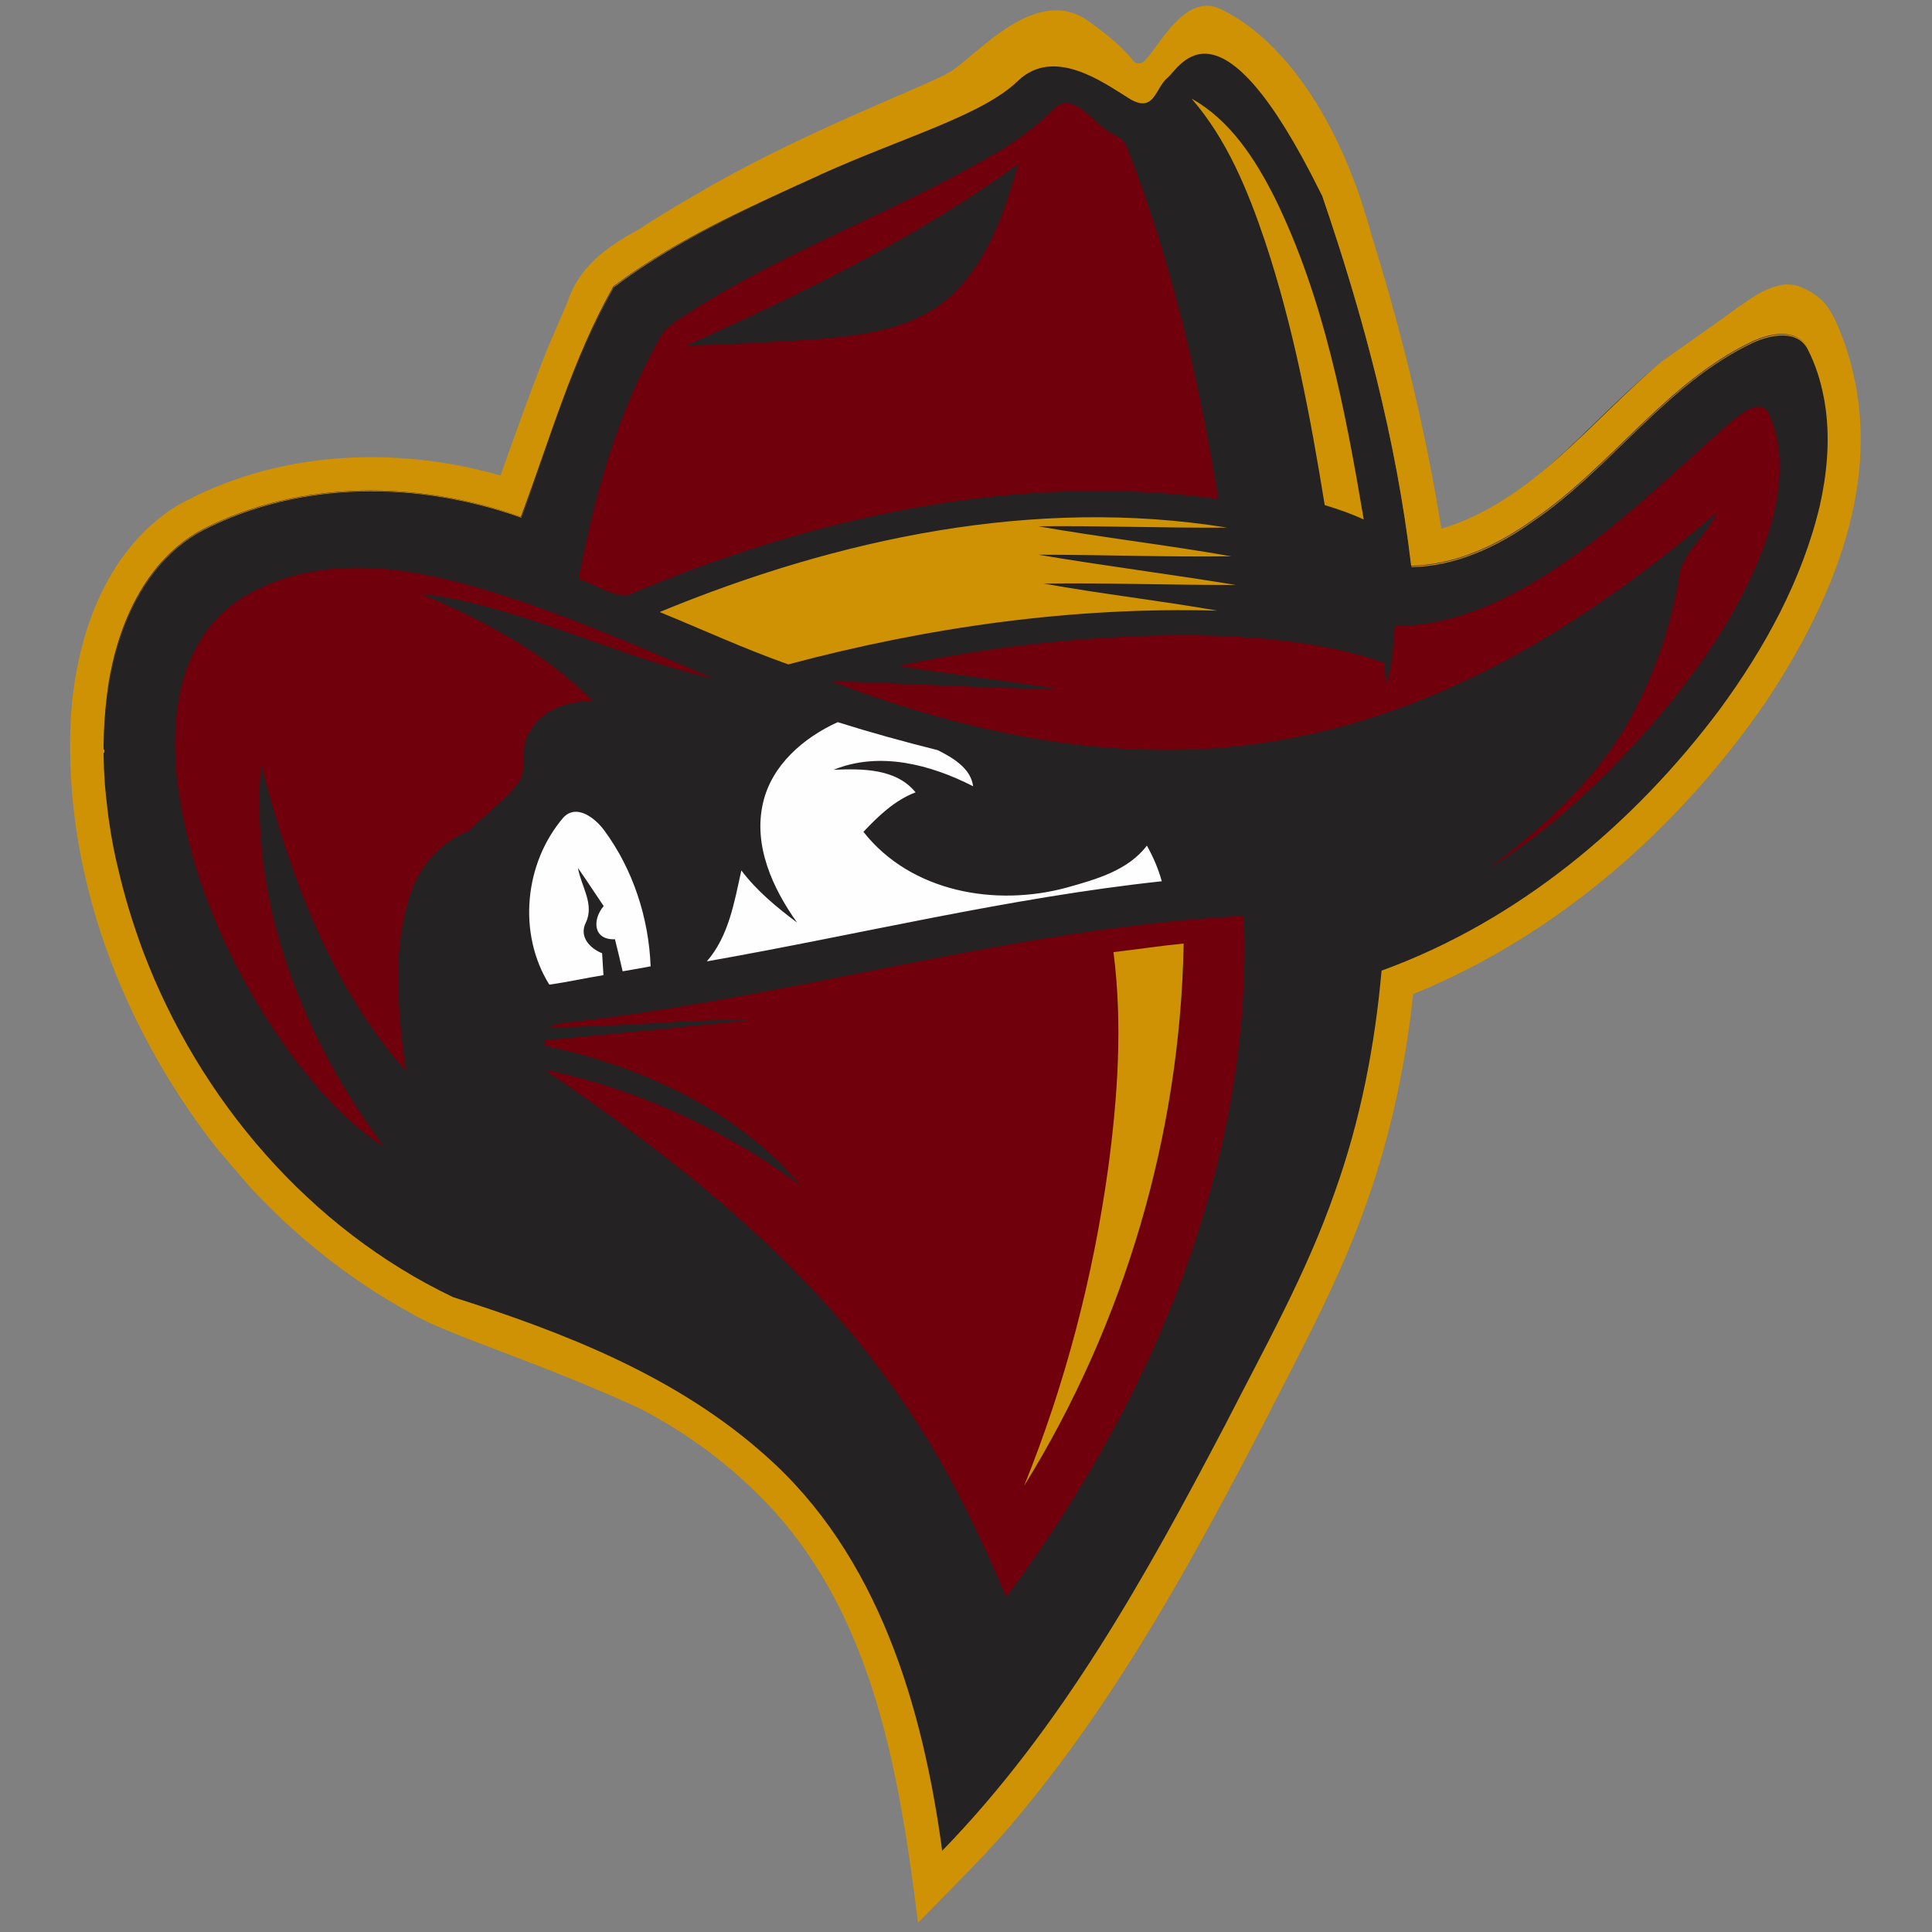<?xml version="1.0" encoding="UTF-8"?> <svg xmlns="http://www.w3.org/2000/svg" id="Layer_1" viewBox="0 0 856.1 856.1"><rect x="0" y="0" width="856.1" height="856.1" fill="#808080" stroke="none"/><style>.st0{fill:#242222}.st1{fill:#fefefe}.st2{fill:#70000c}.st3{fill:#cf9204}</style><path d="M363.6 82c.1 0 .3-.1.5-.2l-.5.2z" class="st0"></path><path d="M818.1 175.9v-.2c-1.9-9.8-4.1-17.7-6.6-23.9-4.9-13.2-9.2-17.3-17.8-21.1s-18.7 2.7-24.4 6.7c-4.4 3-9.2 6.6-14.8 10.6l-21.8 15.4c-30.7 25.7-56.4 61.1-96.4 73.1-6.6-41.4-16.5-82.5-28.8-122.7-.4-1.5-.9-3-1.4-4.4-1.5-5.4-3.1-10.7-4.6-15.5l-.1-.4-.1-.3c-18.9-56-47-77.8-62.5-84.6-16.8-7.4-29.4 23.4-34.3 24-4.9.6-.3-2.4-23-18.6-22.7-16-48.5 15-60.1 22.3-9.3 5.8-58.4 23.7-104.7 49.8l-.8.4s-.1 0-.1.1l-.1.1-2.6 1.5c-1.3.8-2.6 1.5-3.9 2.3l-2.3 1.3c-1.4.8-2.9 1.7-4.2 2.5l-2.2 1.3c-.7.4-1.4.9-2.1 1.3-4.9 3-9.7 5.9-14.1 8.9-13.3 7.1-25.9 16.2-30.7 31.2l-9.2 21.4c-7.2 18.1-13.7 36.5-20.3 54.9-46.8-13.4-99.3-10.7-142 13.4-31.6 19.9-44.5 58.8-46.3 94.5-3 67.3 22.7 133.9 63.8 186.5l13.9 16.3c20.4 22.2 44.3 41.3 70.8 55.8 16.4 9.9 53.3 20.4 100.1 41.7 21.4 11 41.2 25.7 57.7 43.4 45.7 49 56.7 118.1 64.7 182.1 15.6-16.1 31.8-31.6 46-49.1 42.6-51.6 74.8-110.6 105.6-169.7 15-29.6 30.9-58.7 42.5-89.7 11.9-31.5 19.3-64.6 22.8-98.1 63.2-25.7 116.5-72.6 154.9-128.6 26.3-39.4 47.8-87.6 39.5-135.9zM453.5 655.7z" class="st0"></path><path d="M51.1 347.4c-.4-5.3-.5-10.6-.5-15.8-.1 5.2.1 10.5.5 15.8z" class="st0"></path><g><path d="M809.1 181.5c-.2-1.3-.3-2.6-.6-3.9l-.3-1.5c-1.4-7.4-3.7-14.6-7.1-21.4-4.6-9.3-16.6-6.8-24.3-3.3-38.6 18.2-62.7 55.5-97.4 79.1-15.8 11.3-34.3 20-54 20.4C618.8 195 604.2 140.1 586 87c-45.4-92.9-62.7-57-68.3-52.5-5.6 4.6-5.9 16.3-17.3 9.1-11.5-7.2-33.2-22.9-49.1-7.6-15.7 15.1-50.4 24.8-87.3 41.4-.1.1-.3.1-.4.2-.1 0-.1.1-.2.1l-.4.2-.1.1h-.1l-6.6 3c-1.8.8-3.6 1.7-5.5 2.5-27.3 12.5-54.6 25.4-78.6 43.5-18.2 32-28.2 67.8-41 102.1-45.4-16.1-97.6-16.7-141.1 5.6-25.1 13.5-37.5 41.8-41.7 68.8-2.2 14.2-2.6 28.6-1.6 42.9 0 .5.1.9.1 1.4.1 1.4.2 2.9.4 4.3v.2c.2 1.7.3 3.4.6 5.2.4 3.9 1 7.7 1.6 11.6.2 1.1.4 2.2.6 3.4.4 2.2.8 4.4 1.3 6.6v.1l.6 2.7c.2.8.4 1.7.6 2.5 2.9 12.5 6.7 24.9 11.2 36.9 24.8 65.5 73.7 122.9 137.3 153.3 49.3 15.7 99.1 35.1 138.2 70 50.1 44 70 111.3 78.5 175.3 53.2-54.6 90.4-121.9 125.6-188.8 17.2-33.8 35.8-67 48.4-102.8 11.4-31.6 17.9-64.8 20.8-98.3 60-22.1 111.2-64.9 149.5-115.9 20-27.1 36.6-57.4 44.4-90.4 3.1-13.7 4.5-28.2 2.7-42.2zM529.8 44.7c1 .6 1.9 1.2 2.9 1.8.5.3 1 .7 1.5 1.1.5.3.9.7 1.3 1 .7.5 1.4 1.1 2.1 1.7.5.4 1 .8 1.5 1.3.3.3.6.6.9.8l.9.9.9.9.9.9 1.8 1.8.9.9c.3.3.6.6.8.9.4.5.8.9 1.2 1.4.4.4.8.9 1.1 1.4l.1.1c.4.4.7.9 1.1 1.3.5.6 1 1.2 1.4 1.9.5.6.9 1.3 1.4 1.9l.6.9c.4.6.8 1.1 1.2 1.7.1.1.1.2.2.3.2.3.4.5.5.8.3.5.7 1 1 1.5 3.4 5.2 6.4 10.5 9.1 15.9 21.7 44.5 31.1 93.8 39.3 142.3 0 0-.1 0-.1-.1-5.6-2.6-11.4-4.6-17.2-6.4-6.4-39.5-14-79-26.5-117-2.4-7-5-14-7.9-20.9-1.4-3.5-2.9-6.9-4.5-10.2-.6-1.3-1.3-2.7-2-4-.6-1.2-1.3-2.5-1.9-3.7-.3-.5-.5-1-.8-1.4-1.3-2.4-2.6-4.7-4.1-7-.4-.6-.7-1.2-1.1-1.8-.7-1.1-1.5-2.2-2.2-3.4-.8-1.2-1.7-2.4-2.6-3.6l-.9-1.2c-.3-.4-.7-.9-1-1.3-.6-.7-1.1-1.4-1.7-2.2-.2-.3-.5-.6-.7-.9-.4-.5-.8-.9-1.2-1.4.6.4 1.2.8 1.8 1.1zm17.7 214.6c-28.2.1-56.4-1-84.5-.6h-.5c25.3 4.7 51 7.5 76.3 11.9h.1c.2 0 .4.1.6.1-64.1-1.8-128.2 7.2-190.2 23.8-19.4-6.8-38.1-15.5-57-23.3 2.9-1.2 5.7-2.3 8.6-3.5 1.8-.7 3.7-1.4 5.5-2.2 1.8-.7 3.6-1.4 5.4-2 .2-.1.5-.2.7-.3 73.3-27.4 152.9-42 230.7-29.5h.2c.2 0 .3.1.5.1-27.8.2-55.4-.9-83.2-.6h-.6c28.2 5 56.6 8.2 84.8 13.2h.2c.2 0 .4.1.6.1-28.3.4-56.6-.7-85-.6h-.6c29 4.8 58.1 8.4 86.9 13.3h.2c0 .1.1.1.3.1zm-141.8 91.9c-9.2 3.5-16.5 10.4-23.1 17.5 21 26.7 58.6 33.3 90.1 24.7 12.7-3.6 27.1-7.7 35.5-18.6 2.8 5 5.2 10.3 6.6 15.8-67.9 7.4-134.4 23.7-201.6 35.5 9.6-11.1 12.2-26.3 15.3-40.3 6.8 9.1 15.6 16.3 24.7 23.1-10.8-15.1-19.5-34-15.1-53 3.8-16.8 18-29.1 33.1-35.9 14.6 4.6 29.4 8.7 44.3 12.4 6.7 3.3 14.7 7.9 15.7 16-18.8-9.6-41.4-15.6-61.8-7.3 12.6-.5 27.7-.7 36.3 10.1zm34.6-283c7.6-4.4 14.8-9.4 21.4-15.2 2.2-1.9 4.3-3.9 6.4-6 1-.6 2-1 2.9-1.2 2.3-.5 4.5.2 6.6 1.4.7.4 1.4.9 2.1 1.4.3.3.7.5 1 .8 2.9 2.4 5.6 5.4 8.3 7.1 3.2 3.2 8.6 3.8 10.2 8.3 19.8 50.2 32 103 40.6 156.2-89.3-12.2-180 8-262.1 42.7-7.5 0-14.4-5.1-21.4-7.3 7-36.7 17-73.5 35.5-106.2 3.3-6.5 10.2-9.5 15.9-13.6 42.3-26.3 89.7-43.3 132.6-68.4zM226.6 350.5c-.2.3-.5.6-.8.8-.3.3-.5.6-.8.8l-1.6 1.6c-.5.5-1 1-1.6 1.5-1.1 1.1-2.3 2.1-3.5 3.2-1.8 1.6-3.5 3.1-5.3 4.7s-3.6 3.3-5.2 5l-.1.1c-6.8 2.6-12.6 6.9-17.2 12.3-.3.4-.6.7-.9 1.1-.5.6-1 1.2-1.4 1.9-.2.3-.5.7-.7 1-.3.4-.5.8-.8 1.2-.4.7-.8 1.3-1.2 2-1.7 3-3.1 6.2-4.1 9.5-7.9 24.9-5 51.6-1.8 77v.3c-33.6-38-51.3-86.9-64-135.3 0-.1-.1-.2-.1-.3-5.2 60.6 18.3 120.6 54.1 168.7.1.1.2.2.2.3-15.7-9.8-28.2-24.1-39.5-38.6-26.8-36.3-46.6-79-52.2-124.2-2.2-22.1-.6-46.3 12.8-65 .7-1 1.5-2 2.3-3l.1-.1c.4-.5.8-.9 1.2-1.4.3-.3.6-.6.8-.9 0-.1.1-.1.2-.2.1-.2.3-.3.4-.5l.9-.9.7-.7c.6-.6 1.3-1.2 2-1.8.3-.3.6-.5.9-.8.4-.3.7-.6 1.1-.9.7-.6 1.5-1.2 2.3-1.8l.3-.3c.5-.3.9-.7 1.4-1 .2-.1.3-.2.5-.3.8-.5 1.6-1 2.3-1.5.5-.3.9-.6 1.4-.8.5-.3.9-.5 1.4-.8s.9-.5 1.4-.8 1-.5 1.4-.7l1.8-.9 2.1-.9 2.1-.9c.7-.3 1.3-.5 2-.8.6-.2 1.3-.5 2-.7l1.8-.6 1.8-.6c1.2-.4 2.4-.7 3.6-1 3.6-.9 7.3-1.6 10.9-2.2 26-3.6 52.1 2.3 76.8 10 32.9 10.4 64.8 24.1 96.5 37.8l.6.3c-43.7-9.9-84.4-31.9-129-37.6-.2 0-.3 0-.5-.1 27.4 11.8 54.7 26 75.8 47.3l.1.1c-9 0-19 2.8-25.1 9.8l-.1.1c-.2.2-.3.4-.5.6-.4.5-.8 1.1-1.2 1.7s-.8 1.3-1.2 1.9c-4.8 6.9.2 16.4-5.5 23.1-.4 1.3-1.3 2.3-2.1 3.2zm23.1 11.7c5.9-6.1 14.1.5 17.9 5.7 12.8 17.3 19.8 38.9 20.6 60.3-4.2.8-8.3 1.5-12.4 2.2-1.1-4.7-2.2-9.5-3.4-14.2-9.7.4-10-8.7-5-14.7-3.8-5.6-7.5-11.3-11.4-16.9 1.3 8.1 7.4 16 3.5 24.2-3.1 6.2 1.7 11.3 7.2 13.6.2 3.3.4 6.4.6 9.7-8 1.3-15.9 3-24 4.2-14-22.6-11-54 6.4-74.1zM541.6 507c-.4 1.9-.9 3.8-1.3 5.7-.5 2-1 4.1-1.5 6.1v.1a232 232 0 0 1-3 11.2c-1.1 3.7-2.1 7.4-3.3 11.2-1.3 4.1-2.6 8.2-3.9 12.2-1.1 3.3-2.3 6.7-3.5 10-1 2.8-2.1 5.6-3.1 8.4-.6 1.5-1.2 3.1-1.8 4.6l-1.8 4.5c-1.2 3-2.5 6-3.8 9-.6 1.5-1.3 3-1.9 4.5-.6 1.3-1.1 2.5-1.7 3.8-.5 1.2-1.1 2.4-1.7 3.7-1.6 3.5-3.3 7-5 10.5-.5 1.1-1 2.1-1.5 3.2-1 2.1-2.1 4.2-3.2 6.3-.5 1-1.1 2.1-1.6 3.1-.9 1.8-1.9 3.6-2.9 5.5-14.4 27.2-31.1 53.1-49.3 77.5 0 0 0 .1-.1.1-13.6-31.9-28.9-63.3-49.2-91.5C356 558.4 299.4 514 241.4 474.4h.1c10.5 2.1 20.9 4.9 31.1 8.3 4.6 1.5 9.2 3.2 13.8 5 4.9 1.9 9.7 3.9 14.4 6.1 5.9 2.7 11.8 5.6 17.5 8.7 3.2 1.7 6.3 3.4 9.4 5.3 9.3 5.4 18.2 11.4 26.9 17.7l-.2-.2c-28.5-33.6-70.8-52.7-113.2-61.7 0-.6.1-1.7.1-2.3 31.1-3.1 62.2-5.8 93.3-9.3-13.3.1-26.6.7-39.9 1.4-3.8.2-7.7.4-11.5.6-13.3.7-26.5 1.4-39.8 1.5h-.1c3.2-2.1 7-2.1 10.7-2.4.6-.1 1.1-.1 1.7-.2.3 0 .6-.1.8-.1 69.5-8.3 137.7-25.5 206.8-36.7 3.9-.6 7.8-1.2 11.6-1.8 1.6-.2 3.2-.5 4.7-.7 3.2-.5 6.3-.9 9.5-1.4l4.8-.6c2.4-.3 4.8-.6 7.1-.9 16.7-2.1 33.4-3.6 50.2-4.5h.1c1.2 33.8-2.3 67.7-9.7 100.8zM783 237.6c-10.8 31.6-30.5 59.4-52.1 84.6-20.8 23.3-43.8 45.4-70.4 62.1-.4.2-.7.5-1.1.7 25.6-19.7 50.5-41.9 65.2-71.2 9.3-17.7 15.4-36.8 19-56.4.6-12.1 12.2-19.2 16.6-29.8 0-.1.1-.2.1-.3-54.6 46.7-117.8 87-189.7 100-10.3 2-20.7 3.3-31 4.1-1.5.1-3 .2-4.4.3-1 .1-2 .1-3 .2s-2 .1-3 .1c-2 .1-3.9.1-5.9.2-2.2.1-4.4.1-6.6.1H512c-1.2 0-2.5 0-3.7-.1H506.5c-.6 0-1.2 0-1.8-.1-1.1 0-2.2-.1-3.4-.1-1.2-.1-2.4-.1-3.6-.2-44.3-2.6-88.1-14-129.4-29.9h.2c31.8 1 63.4 2.7 95.2 3.4h.2c2 0 4.1.1 6.1.1-7.7-1.2-15.3-2.3-23-3.4-2.6-.4-5.1-.7-7.7-1.1-.2 0-.4-.1-.7-.1-10.6-1.5-21.1-2.9-31.7-4.4h-.2c-3-.4-6-.9-9-1.3 12.1-2.5 24.2-4.7 36.4-6.5 1.3-.2 2.7-.4 4.1-.6 1.3-.2 2.7-.4 4.1-.6 1.1-.2 2.2-.3 3.2-.4 1.6-.2 3.3-.4 4.9-.6 2.7-.3 5.4-.7 8.1-1 1.4-.2 2.7-.3 4.1-.4s2.7-.3 4.1-.4 2.7-.3 4.1-.4 2.7-.3 4.1-.4c7.3-.6 14.7-1.1 22-1.5.8-.1 1.7-.1 2.5-.1 1.4-.1 2.7-.1 4.1-.2 1.3-.1 2.5-.1 3.8-.1 1.7-.1 3.5-.1 5.2-.2 1.7 0 3.5-.1 5.2-.1 1.4 0 2.8-.1 4.2-.1h6.2c.9 0 1.8 0 2.7.1 18 .4 36.2 1.5 53.9 4.8.9.2 1.8.3 2.7.5 1.5.3 2.9.6 4.4.9.7.2 1.5.3 2.2.5s1.5.3 2.2.5c5.8 1.4 11.5 3.1 17.1 5.1.2 3.2.4 6.4.7 9.6.1-.2.1-.3.2-.5 2.7-8.2 2.9-16.9 3.7-25.4H620.2c.6 0 1.2 0 1.8-.1h.3c19-.9 37.2-8.1 53.6-17.4 11.8-6.6 22.8-14.3 33.3-22.5 1.2-.9 2.4-1.9 3.6-2.8 2.4-1.9 4.7-3.8 7.1-5.8 1.2-1 2.3-2 3.5-2.9 1.9-1.6 3.7-3.2 5.6-4.8 1.8-1.6 3.7-3.2 5.5-4.8 3.7-3.2 7.3-6.5 10.9-9.8 7.3-6.6 14.5-13.2 21.8-19.6.2-.2.5-.3.7-.5s.5-.3.7-.5c1.1-.8 2.2-1.7 3.4-2.5 2.1-1.4 4.3-2.7 6.4-2.9.4-.1.8-.1 1.2 0 1.2.1 2.4.7 3.5 1.8 8.5 16.9 5.6 37.4-.1 55.1z" class="st0"></path><path d="M304.4 153c50.9-22.9 101.5-47.3 146.8-80.2-6.1 21.4-13.8 44-30.8 59.3-15.9 13.8-37.7 16.4-58 18.3-19.3 1.1-38.6 2.3-58 2.6z" class="st0"></path><path d="M371.2 320c14.6 4.6 29.5 8.7 44.3 12.4 6.6 3.3 14.7 8 15.7 16-18.8-9.6-41.4-15.6-61.8-7.3 12.5-.5 27.6-.7 36.3 10-9.2 3.5-16.4 10.4-23.1 17.5 21 26.7 58.5 33.3 90.1 24.7 12.8-3.6 27.1-7.5 35.5-18.6 2.8 5 5.1 10.3 6.6 15.8-67.9 7.3-134.4 23.7-201.6 35.5 9.7-11.1 12.2-26.3 15.3-40.3 6.8 9 15.6 16.3 24.7 23.1-10.8-15.1-19.5-34.1-15.1-53 3.8-16.7 17.9-28.9 33.1-35.8zM249.7 362.2c5.9-6.2 14.2.5 18 5.7 12.8 17.3 19.8 38.9 20.6 60.3-4.2.8-8.3 1.5-12.4 2.2-1.1-4.7-2.2-9.5-3.4-14.2-9.7.4-10.1-8.7-5-14.7-3.8-5.6-7.5-11.3-11.4-16.9 1.4 8.1 7.4 16 3.5 24.2-3.1 6.2 1.7 11.4 7.2 13.6.2 3.2.4 6.4.6 9.7-8.1 1.3-15.9 3.1-24 4.2-14.1-22.6-11.1-53.9 6.3-74.1z" class="st1"></path><path d="M539.9 221.1C531.2 168 519 115.2 499.3 65c-1.6-4.5-7-5.2-10.2-8.3-2.7-1.8-5.4-4.8-8.3-7.2-.3-.3-.7-.5-1-.8-.7-.5-1.4-1-2.1-1.4-2.1-1.2-4.3-1.9-6.6-1.4-1 .2-1.9.6-2.9 1.2-2 2.1-4.2 4.1-6.4 6-6.6 5.8-13.7 10.9-21.4 15.3-43 25.1-90.3 42-132.5 68.5-5.6 4-12.7 7-15.9 13.6-18.5 32.6-28.6 69.3-35.6 106v.1c7.1 2.2 14 7.3 21.4 7.3 82.1-34.8 172.8-55 262.1-42.8zM451.2 72.7c-6.1 21.4-13.7 44.1-30.8 59.3-15.9 13.9-37.7 16.5-58 18.3-19.4 1.2-38.7 2.4-58.1 2.8 50.9-23 101.5-47.4 146.9-80.4zM767.1 186.8c4.3-3 11.3-9.8 16.1-4.7 8.6 17.3 5.7 37.7 0 55.5-10.8 31.6-30.4 59.5-52.1 84.6-21.1 23.7-44.5 46-71.5 62.8 25.6-19.6 50.5-41.8 65.2-71.2 9.3-17.7 15.4-36.8 19-56.4.6-12.2 12.4-19.3 16.7-30.1-54.6 46.7-117.8 87-189.7 100-68.2 13.1-138.4-.8-202.3-25.4 34 .9 67.8 3 101.8 3.6-24.1-3.8-48.3-6.6-72.3-10.4 42.6-9 86.4-13.6 130.1-13.7 28.8.7 58.1 2.8 85.4 12.3.2 3.2.4 6.4.7 9.6 2.9-8.4 3.1-17.2 3.9-25.9 20.6.1 40.3-7.4 58.1-17.4 33.8-19.3 61.7-47.4 90.9-73.2zM142.2 252.7c26-3.7 52.1 2.3 76.9 9.9 33.2 10.5 65.2 24.3 97.1 38.1-43.9-9.9-84.7-32-129.5-37.6 27.3 11.8 54.7 26 75.9 47.4-10.7.1-22.9 4-28.1 14.1-4.8 6.9.2 16.4-5.5 23.1-6.2 7.7-14.4 13.5-21.2 20.5-12.9 4.9-22.3 16-26.3 29.1-8 25-5 51.7-1.7 77.2-33.7-38.1-51.4-87.1-64.1-135.6-5.3 60.8 18.4 121 54.4 169.1-15.7-9.8-28.2-24.1-39.5-38.6-26.9-36.4-46.7-79.2-52.2-124.3-2.2-22.1-.6-46.3 12.8-65 11.6-16.4 31.5-24.6 51-27.4zM551.2 405.9c-16.8.8-33.6 2.4-50.2 4.5-2.4.3-4.8.6-7.1.9l-4.8.6c-3.2.4-6.3.9-9.5 1.4-1.6.2-3.2.5-4.7.7-3.9.6-7.8 1.2-11.6 1.8-69 11.3-137.2 28.5-206.8 36.7-.3 0-.6.1-.8.1-.6.1-1.1.1-1.7.2-3.7.4-7.4.5-10.5 2.4 13.3-.1 26.5-.7 39.8-1.5 3.8-.2 7.7-.4 11.5-.6 13.3-.7 26.6-1.3 39.9-1.4h.1c-31 3.5-62.2 6.2-93.4 9.3 0 .6-.1 1.7-.1 2.3 42.5 9.1 84.9 28.2 113.4 61.9-.1-.1-.2-.1-.3-.2-8.6-6.3-17.5-12.2-26.7-17.5-3.1-1.8-6.2-3.6-9.4-5.3-5.7-3.1-11.6-6-17.5-8.7-4.7-2.2-9.5-4.2-14.4-6.1-4.6-1.8-9.2-3.4-13.8-5-10.2-3.4-20.6-6.2-31.1-8.3 58 39.6 114.5 83.9 155.2 142.1 20.3 28.2 35.7 59.5 49.1 91.4v.1c18.3-24.4 34.9-50.4 49.3-77.6 1-1.8 1.9-3.6 2.9-5.5.5-1 1.1-2.1 1.6-3.1 1.1-2.1 2.1-4.2 3.2-6.3.5-1.1 1-2.1 1.5-3.2 1.7-3.5 3.3-7 5-10.5.6-1.2 1.1-2.4 1.7-3.7s1.1-2.5 1.7-3.8c.7-1.5 1.3-3 1.9-4.5 1.3-3 2.5-6 3.8-9l1.8-4.5c.6-1.5 1.2-3 1.8-4.6 1.1-2.8 2.1-5.6 3.1-8.4 1.2-3.3 2.4-6.7 3.5-10 1.4-4.1 2.7-8.1 3.9-12.2 1.1-3.7 2.2-7.4 3.3-11.2 1-3.7 2-7.4 3-11.2v-.1c.5-2 1-4.1 1.5-6.1.4-1.9.9-3.8 1.3-5.7 7.4-32.6 10.9-66.5 9.6-100.6zm-97.4 252.5c2.3-5.6 4.5-11.3 6.6-17 .5-1.4 1-2.9 1.6-4.3.5-1.4 1-2.9 1.5-4.3C476 597 485 560 490.5 522.5l.6-4.5.6-4.2v-.3c0-.2.1-.4.1-.7v-.1c.2-1.3.3-2.6.5-3.9s.3-2.6.5-3.9v-.1c0-.3.1-.6.1-1s.1-.8.1-1.2c2.9-26.8 3.8-53.9.5-80.7 1.3-.2 2.6-.3 3.9-.5 9.1-1.1 18.2-2.3 27.2-3.3-1.6 84.5-26.3 168.4-70.8 240.3z" class="st2"></path><g><path d="M363.3 77.7l-.6.3.1-.1.5-.2z" class="st3"></path><path d="M822.7 172.9v-.2c-1.9-9.9-4.1-17.9-6.7-24.2-5-13.4-9.3-17.5-18-21.3s-18.9 2.7-24.7 6.8c-4.5 3-9.3 6.7-15 10.7l-22.1 15.6c-31.1 26-57.1 61.8-97.5 74-6.7-41.9-16.7-83.5-29.1-124.1-.4-1.5-.9-3-1.4-4.5-1.5-5.5-3.1-10.8-4.7-15.7l-.1-.4-.1-.3c-19.1-56.7-47.6-78.7-63.2-85.6-17-7.5-29.7 23.7-34.7 24.3-5 .6-.3-2.4-23.3-18.8-23-16.3-49.1 15.1-60.8 22.5-9.4 5.9-59.1 24-105.9 50.4l-.8.4s-.1 0-.1.1l-.1.1-2.6 1.5c-1.3.8-2.6 1.5-3.9 2.3l-2.3 1.3c-1.4.8-2.9 1.7-4.3 2.5l-2.2 1.3c-.7.4-1.4.9-2.1 1.3-5 3-9.8 6-14.3 9-13.5 7.2-26.2 16.4-31.1 31.6l-9.3 21.7c-7.3 18.3-13.9 36.9-20.5 55.5-47.4-13.6-100.5-10.8-143.7 13.6-32 20.1-45 59.5-46.8 95.6-3 68.1 23 135.5 64.6 188.7l14.1 16.5c20.6 22.5 44.8 41.8 71.6 56.5 16.6 10 53.9 20.6 101.3 42.2 21.7 11.1 41.7 26 58.4 43.9 46.2 49.6 57.4 119.5 65.5 184.3 15.8-16.3 32.2-32 46.5-49.7 43.1-52.2 75.7-111.9 106.8-171.7 15.2-29.9 31.3-59.4 43-90.8 12-31.9 19.5-65.4 23.1-99.3 63.9-26 117.9-73.5 156.7-130.1 26.4-39.9 48.2-88.6 39.8-137.5zM806.4 224c-7.8 33-24.5 63.3-44.4 90.4-38.2 51-89.5 93.8-149.8 115.7-3 33.5-9.4 66.6-20.8 98.3-12.5 35.9-31.2 69.1-48.4 102.8-35.1 66.9-72.4 134.3-125.5 188.9-8.6-64-28.4-131.2-78.5-175.3-39.1-34.9-89-54.4-138.2-70-63.7-30.4-112.6-87.7-137.4-153.3-4.5-12.1-8.3-24.5-11.2-37.2-.2-.8-.4-1.7-.6-2.5l-.6-2.7v-.1c-.5-2.2-.9-4.4-1.3-6.6-.2-1.1-.4-2.2-.6-3.4-.6-3.8-1.2-7.7-1.6-11.6-.2-1.7-.4-3.4-.6-5.2v-.2c-.1-1.4-.3-2.9-.4-4.3 0-.5-.1-.9-.1-1.4-1-14.3-.5-28.6 1.6-42.9 4.2-26.9 16.6-55.3 41.7-68.8 43.5-22.3 95.7-21.7 141.1-5.6 12.9-34.3 22.9-70.1 41-102.1 24-18.1 51.3-31 78.6-43.5 1.8-.8 3.6-1.7 5.5-2.5l6.6-3h.1l.1-.1.4-.2c.1 0 .1 0 .2-.1s.3-.1.4-.2c36.9-16.6 71.6-26.2 87.3-41.4 15.9-15.3 37.6.4 49.1 7.6s11.7-4.5 17.3-9.1c5.6-4.6 22.8-40 67.8 51.1 0 0 0 .1.1.2.2.4.4.8.6 1.1 18.2 53.2 32.8 108 39.4 163.9 19.7-.4 38.2-9.1 54-20.4 34.7-23.6 58.9-60.9 97.4-79.1 7.7-3.6 19.7-6 24.3 3.3 3.4 6.8 5.7 14 7.1 21.4l.3 1.5.6 3.9c1.9 14.3.5 28.9-2.6 42.7z" class="st3"></path><path d="M350.6 83.5c-27.3 12.5-54.8 25.8-78.6 43.8-18.2 32-28.2 67.7-41 102.1-45.4-16.2-97.6-16.7-141.1 5.6-25.1 13.4-37.5 41.8-41.7 68.8-2.1 14.1-2.6 28.4-1.6 42.6-1-14.3-.5-28.6 1.6-42.9 4.2-26.9 16.6-55.3 41.7-68.8 43.5-22.3 95.7-21.7 141.1-5.6 12.9-34.3 22.9-70.1 41-102.1 23.9-18.1 51.3-31 78.6-43.5zM808.3 176.2c-1.4-7.3-3.7-14.4-7.1-21.1-4.6-9.3-16.6-6.8-24.3-3.3-38.6 18.2-62.7 55.5-97.4 79.1-15.8 11.3-34.3 20-54 20.4-6.6-56-21.2-111-39.5-164.3h.1c18.2 53.2 32.8 108 39.4 163.9 19.7-.4 38.2-9.1 54-20.4 34.7-23.6 58.9-60.9 97.4-79.1 7.7-3.6 19.7-6 24.3 3.3 3.4 6.9 5.7 14.1 7.1 21.5zM528 43.7c15.7 18.1 24.9 40.6 32.5 63.1 12.7 38.1 20.1 77.5 26.5 117 5.9 1.8 11.7 3.8 17.3 6.4-8.2-48.5-17.5-97.7-39.3-142.3-8.7-17.3-19.8-34.6-37-44.2zM545.6 246.5c-28.4-5-57.1-8.3-85.6-13.3 28-.3 55.8.8 83.8.6-85.3-13.8-172.5 4.8-251.5 37.4 19.1 7.8 37.7 16.4 57 23.2 61.8-16.5 126-25.6 190.2-23.8-25.6-4.5-51.4-7.4-77-12 28.4-.4 56.7.7 85.1.6-29.2-4.8-58.5-8.5-87.5-13.4 28.5 0 56.9 1.1 85.5.7zM491 518c-6.7 48.1-19 95.4-37.2 140.4 44.5-71.8 69.2-155.8 70.7-240.3-10.4 1-20.7 2.6-31.1 3.8 4.1 31.9 1.9 64.2-2.4 96.1z" class="st3"></path></g><path d="M586.1 87c-.3-.4-.4-.9-.6-1.1.2.4.4.7.6 1.1z" class="st3"></path></g></svg> 